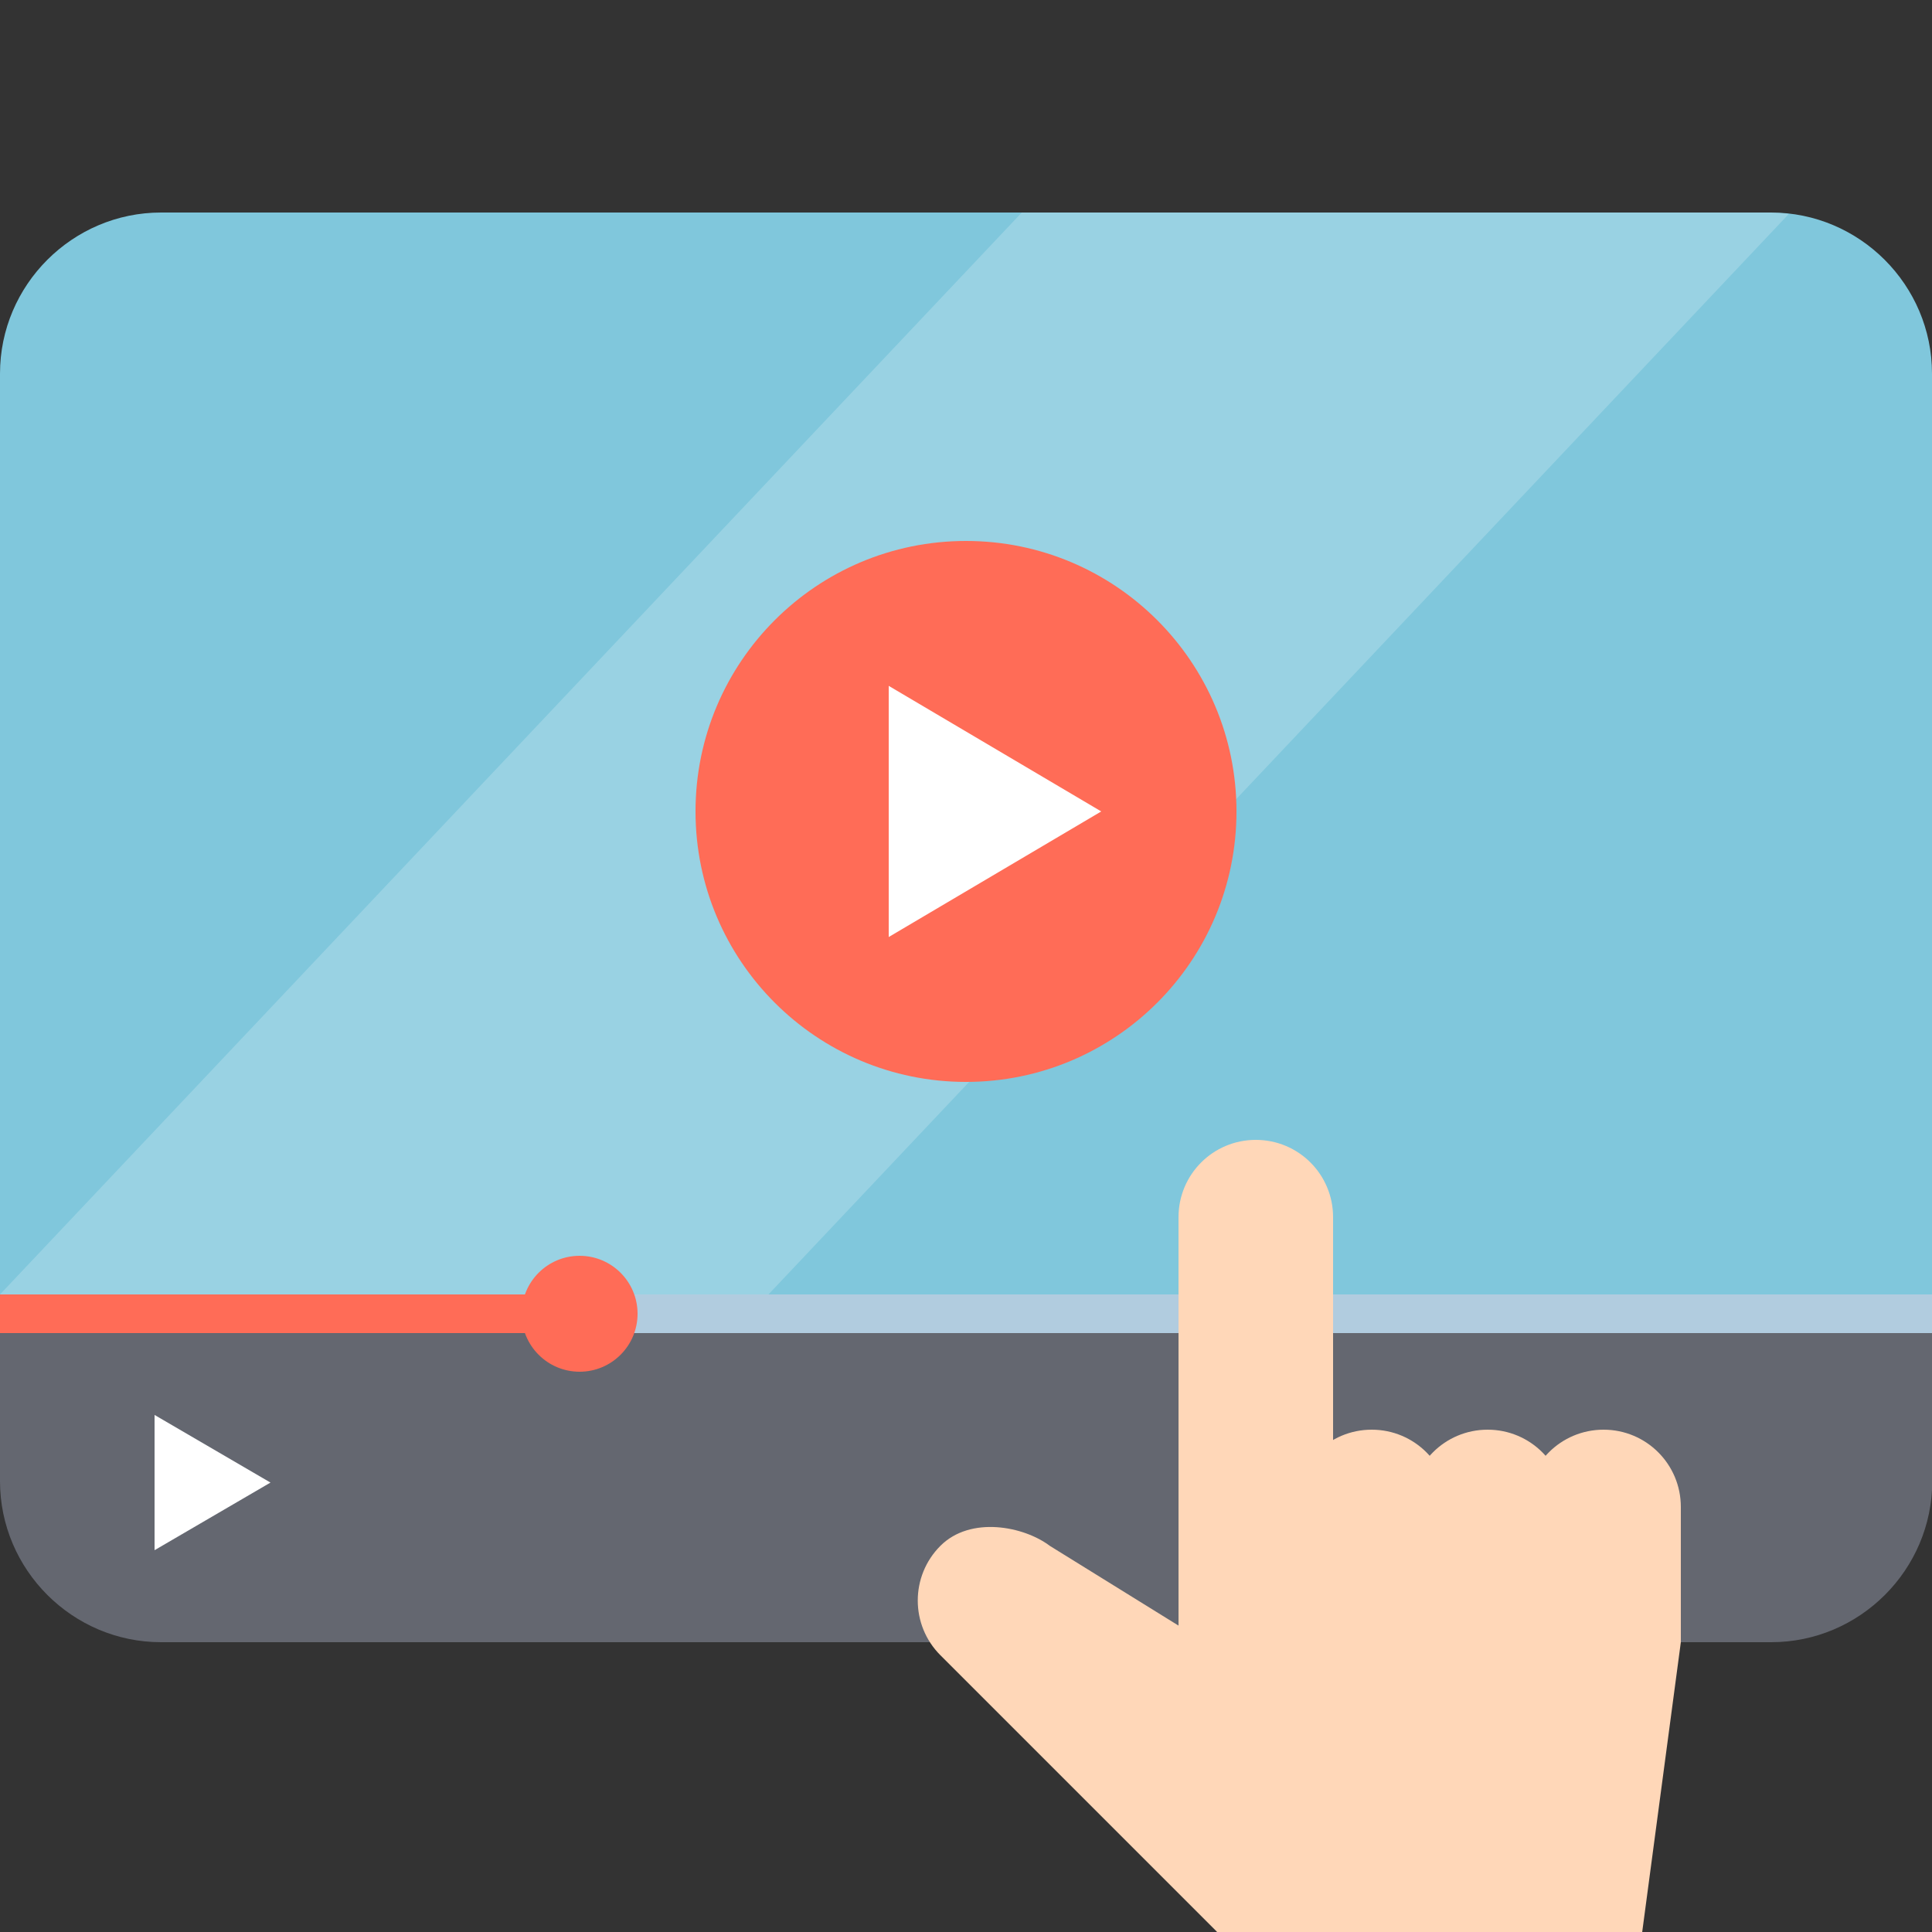 <?xml version="1.0" encoding="UTF-8"?><svg id="_レイヤー_2" xmlns="http://www.w3.org/2000/svg" viewBox="0 0 80 80"><rect x="0" y="0" width="80" height="80" fill="#333333" stroke="none"/><defs><style>.cls-1{fill:none;}.cls-2,.cls-3{fill:#fff;}.cls-4{fill:#ffd7b8;}.cls-5{fill:#ff6c57;}.cls-6{fill:#80c7dc;}.cls-7{fill:#b1ccdf;}.cls-8{fill:#646770;}.cls-3{opacity:.2;}</style></defs><g id="layout"><g><path class="cls-6" d="m80,15.47c0-3.67-3-6.67-6.67-6.67H6.67c-3.67,0-6.67,3-6.67,6.67v38.13h80V15.47Z"/><path class="cls-8" d="m0,55.2v6.13c0,3.67,3,6.67,6.67,6.67h66.67c3.67,0,6.67-3,6.67-6.67v-6.13H0Z"/><path class="cls-3" d="m42.31,8.8L0,53.6h31.82L74.07,8.86c-.28-.04-.56-.06-.85-.06h-30.91Z"/><g><circle class="cls-5" cx="40" cy="33.6" r="11.2"/><polygon class="cls-2" points="45.6 33.6 36.8 28.4 36.8 38.8 45.6 33.6"/></g><polygon class="cls-2" points="11.2 61.39 6.4 58.59 6.4 64.19 11.2 61.39"/><rect class="cls-5" y="53.6" width="24" height="1.6"/><rect class="cls-7" x="24" y="53.6" width="56" height="1.6"/><circle class="cls-5" cx="24" cy="54.4" r="2.4"/><path class="cls-4" d="m55.2,68h-6.4v-17.6c0-1.77,1.43-3.2,3.2-3.2h0c1.77,0,3.2,1.43,3.2,3.2v17.6Z"/><path class="cls-4" d="m51.19,68.8l-.79,11.2-11.46-11.46c-1.25-1.25-1.25-3.28,0-4.53h0c1.25-1.25,3.46-.81,4.53,0l7.73,4.79Z"/><path class="cls-4" d="m56.8,59.2h0c1.77,0,3.2,1.43,3.2,3.2v5.6h-6.4v-5.6c0-1.77,1.43-3.2,3.2-3.2Z"/><path class="cls-4" d="m61.6,59.2h0c1.77,0,3.2,1.43,3.2,3.2v5.6h-6.4v-5.6c0-1.77,1.43-3.2,3.2-3.2Z"/><path class="cls-4" d="m66.4,59.2h0c1.77,0,3.2,1.43,3.2,3.2v5.6h-6.4v-5.6c0-1.77,1.43-3.2,3.2-3.2Z"/><polygon class="cls-4" points="68 80 50.4 80 48.8 67.2 69.6 68 68 80"/><rect class="cls-1" width="80" height="80"/></g></g></svg>